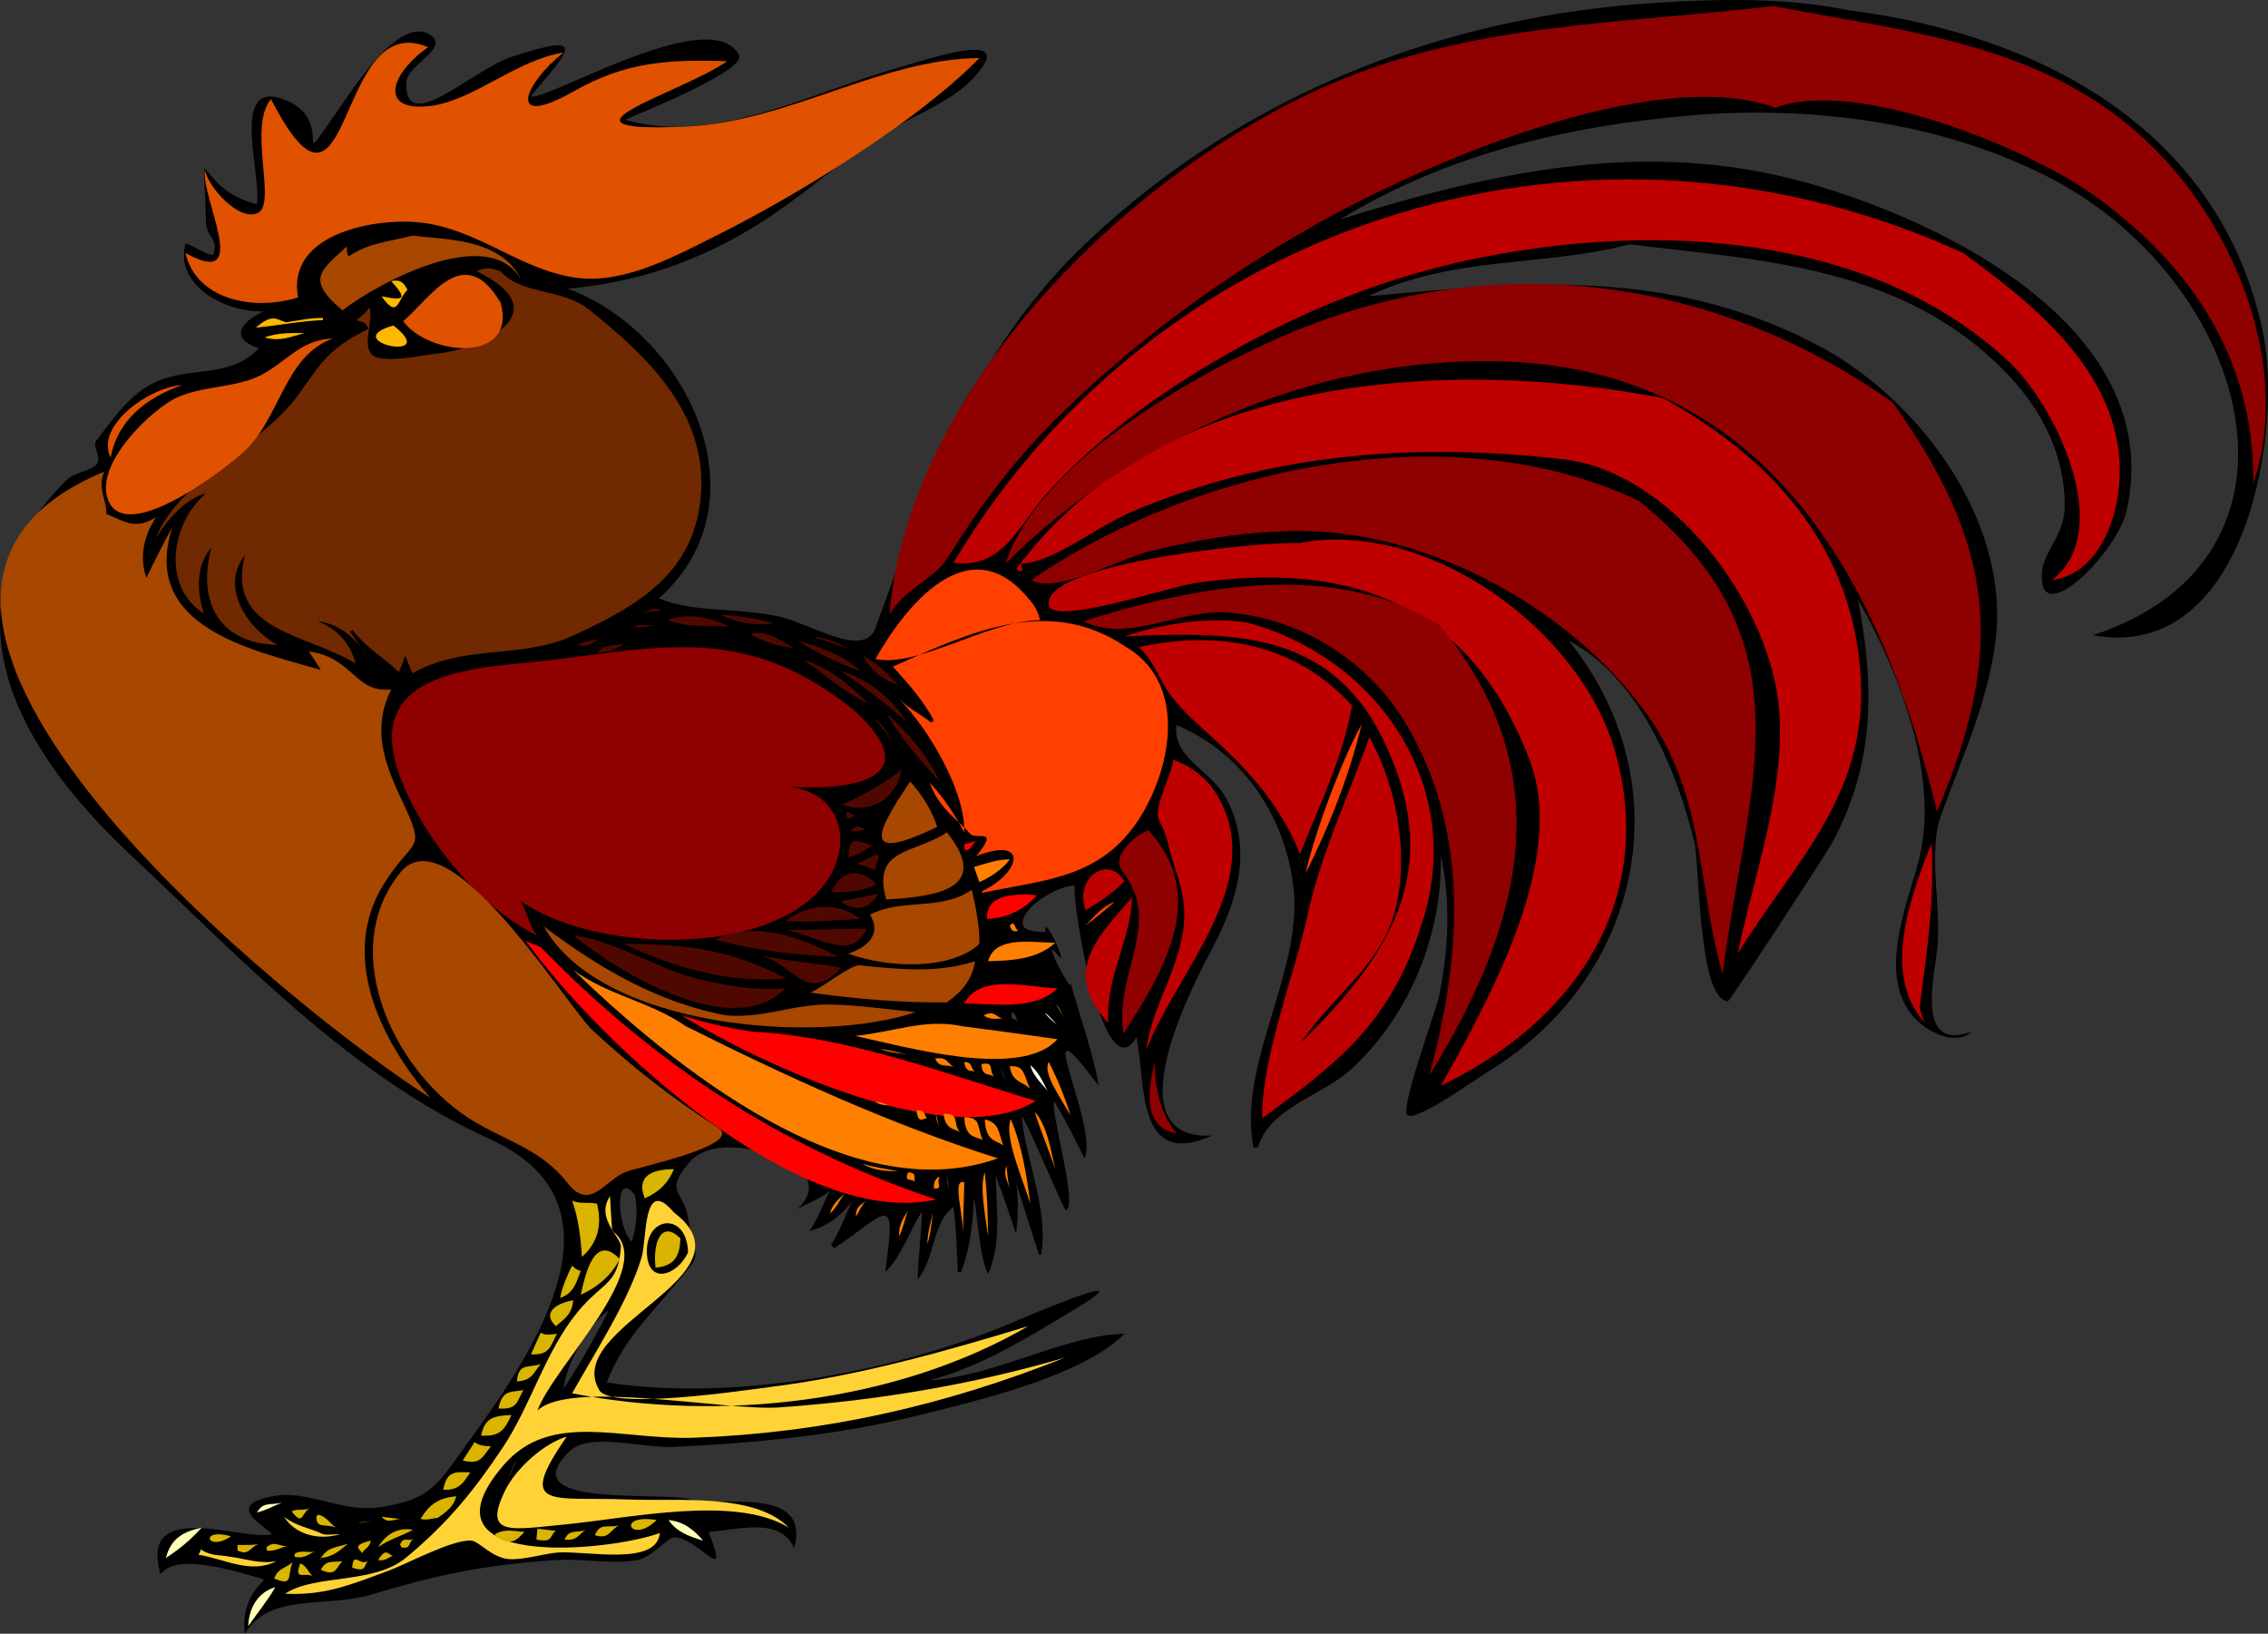 <?xml version="1.0" encoding="iso-8859-1"?>
<!-- Generator: Adobe Illustrator 12.0.0, SVG Export Plug-In . SVG Version: 6.00 Build 51448)  --><svg height="198.343" id="Layer_1" space="preserve" style="overflow:visible;enable-background:new 0 0 275.366 198.343;" version="1.1" viewBox="0 0 275.366 198.343" width="275.366" xmlns="http://www.w3.org/2000/svg" xmlns:xlink="http://www.w3.org/1999/xlink">
  <rect x="0" y="0" width="275.366" height="198.343" fill="#333333" stroke="none"/>
  <path d="M224.526,1.256c22.99,2.918,44.719,14.281,50.109,38.523  c2.754,12.382-1.899,40.738-20.518,37.341c28.804-9.512,18.9-43.198-5.392-55.616c-13.346-6.823-29.192-8.693-43.401-7.494  c-15.055,1.271-29.577,4.702-42.613,12.622c18.601-5.772,37.186-9.924,56.725-4.426c16.76,4.716,43.611,17.824,38.761,39.794  c-1.144,5.18-10.953,14.829-10.26,7.363c0.229-2.472,2.819-4.485,2.762-8.152c-0.094-5.95-2.631-11.157-6.708-15.514  c-12.644-13.51-30.283-14.076-46.164-16.041c-9.758,2.688-21.477,1.361-31.696,6.311c19.091-1.75,36.341-3.533,54.385,5.851  c12.326,6.41,23.601,21.327,21.767,35.96c-0.959,7.655-4.08,14.129-6.643,21.3c-1.549,4.336,0.036,10.997-0.395,15.711  c-0.331,3.641-2.802,13.007,4.144,10.452c-1.655,1.72-5.264,0.31-7.103-1.84c-4.263-4.983-0.873-13.239,0.594-18.604  c2.799-10.243-2.263-23.146-7.302-32.016c2.008,10.361,2.104,19.908-3.155,29.583c-0.824,1.516-12.413,19.205-12.626,19.195  c-3.618-0.169-3.434-16.646-4.078-19.327c-2.142-8.914-6.892-20.114-15.256-24.455c14.004,17.421,8.859,40.832-9.602,52.197  c-1.639,1.009-8.986,6.304-9.995,5.39c-0.905-0.82,3.507-12.664,3.881-14.527c1.146-5.721,1.396-11.281,0.197-17.027  c0.196,9.623-3.719,19.316-10.785,25.902c-3.578,3.335-9.958,4.661-11.443,9.598c-0.016-0.019-0.52-0.012-0.526,0  c-1.949-10.169,5.95-21.154,4.866-31.423c-0.889-8.423-5.946-16.435-14.203-19.854c-0.559,3.979,4.199,5.458,6.049,8.941  c3.271,6.158,1.314,12.427-1.708,18.145c-2.184,4.131-12.407,23.437,0,22.745c-9.289,4.13-8.047-6.236-9.207-11.965  c-3.829,6.741-7.762-15.119-7.498-18.406c-2.079,0.023-6.581,2.702-6.313,4.733c0.138,1.046,2.759,0.894,2.763,0.92  c-0.353-2.652,3.052,4.812,1.446,2.76c-2.27-2.9,2.132,5.61,1.58,3.288c0.629,2.642,2.856,8.81,3.418,12.622  c-8.915-12,0.117,4.892-1.71,8.809c-1.155-2.357-2.357-4.692-3.683-6.968c-0.475,1.401,2.918,12.63,1.447,13.279  c-0.253,0.111-4.606-10.558-5.392-11.438c0.433,5.129,3.313,11.459,2.366,16.829c-0.088,0-0.175,0-0.263,0  c-0.916-2.894-1.868-5.786-2.762-8.678c0.346,2.048,0.157,4.464,0,6.179c-0.822-2.354-1.569-4.735-2.498-7.099  c0.077,3.988,0.737,8.215-0.92,11.964c-1.101-2.522-1.17-6.229-1.71-9.335c-0.122,3.038-0.468,6.231-1.578,9.072  c0-0.002-0.387-0.012-0.395,0c-0.114-2.536-0.163-5.322-0.525-7.889c-2.599,1.901-2.127,5.975-4.341,8.808  c0.064-2.787,0.447-5.496,0.527-8.281c-1.4,2.113-2.553,5.629-4.472,7.362c1.457-10.173,0.176-7.125-6.183-2.893  c-0.13-0.132-0.261-0.264-0.393-0.396c1.141-1.749,1.683-3.582,2.629-5.391c-1.356,1.865-3.365,3.295-5.26,3.683  c1.125-1.512,1.692-3.431,2.499-4.865c-1.294,1.075-2.692,1.453-3.946,2.234c3.664-3.542-0.568-6.185-4.866-7.1  c-2.11-0.449-6.166-1.057-8.287,1.447c-3.099,3.659-0.65,3.335-0.131,6.705c0.887,5.765,2.042,3.723-1.71,8.284  c-3.286,3.995-6.2,6.628-8.155,11.701c15.329,2.387,35.293-1.29,49.453-7.363c2.813-1.207,16.305-6.881,7.233-1.445  c-5.545,3.321-11.181,6.873-17.492,8.546c7.965-0.483,16.429-5.499,23.672-5.655c-5.13,5.143-17.67,8.065-24.593,9.797  c-9.922,2.481-20.05,3.479-30.25,3.943c-3.921,0.179-10.137-1.886-12.626,0.593c-6.946,6.915,11.133,4.739,14.795,5.784  c3.501,0.998,14.661-1.805,12.562,5.916c-1.701-3.845-6.755-2.229-10.391-1.972c2.763,7.022-1.299,0.559-4.208,0.656  c-0.843,0.028-2.597,2.424-4.472,2.762c-3.03,0.546-6.681-0.227-9.996,0c-8.693,0.593-14.2,1.766-22.358,4.207  c-5.407,1.618-12.282-0.299-15.256,4.733c-0.388-2.507,0.487-4.839,2.368-6.573c-3.733-1.068-10.601-3.316-12.626-0.658  c-2.709-9.453,10.386-3.847,13.546-4.863c-1.271-1.257-5.7-3.52,0.132-4.603c4.391-0.815,8.231,2.087,13.152,1.316  c6.172-0.967,6.844-2.797,10.785-8.22c8.251-11.354,19.548-28.656,2.434-36.419c-17.092-7.753-30.196-21.895-43.731-34.578  C1.478,90.321-7.25,73.594,8.043,58.318c1.052-1.051,2.943-1.067,3.683-1.972c0.706-0.861-0.612-2.119,0-2.893  c2.119-2.682,3.933-5.595,7.233-7.099c4.257-1.94,8.836-0.312,12.495-4.076c-3.525-1.132-2.439-3.077,0.526-4.47  c-5.409,0.04-10.713-3.604-9.47-8.152c0.113-0.415,3.247,1.795,3.419,1.183c0.593-2.1-0.876-1.863-0.921-3.944  c-0.255-11.927-1.551-3.924,6.181-2.104c0.615-3.412-3.185-14.645,2.762-12.885c7.456,2.206,0.926,10.182,7.103,1.447  c1.804-2.552,7.319-11.341,11.047-9.204c2.782,1.595-2.661,3.688-2.762,5.785c-0.328,6.793,7.986-1.444,12.758-3.024  c9.647-3.194,6.918-0.676,2.367,4.732c0.132-0.044,0.176,0,0.132,0.132c3.793-0.565,21.748-11.152,25.121-5.127  c1.012,1.807-11.11,6.719-13.811,7.888c10.699,3.179,22.677-3.323,32.683-6.179c4.57-1.304,15.538-5.107,9.404,1.315  c-2.953,3.091-8.677,4.985-12.232,7.494c-4.666,3.293-8.942,7.09-13.808,10.124c-7.132,4.447-14.642,7.012-23.017,7.757  c14.605,5.407,24.278,25.93,11.047,37.603c4.647,1.875,10.285,1.04,15.257,2.367c3.285,0.877,9.721,4.894,11.047,1.249  c6.376-17.52,11.642-33.635,25.844-47.003c18.969-17.854,43.156-27.3,68.983-28.925C208.82-0.148,216.901-0.308,224.526,1.256   M123.65,124.059c-0.396-0.465-1.065-0.066-0.79-1.184C123.523,123.214,123.256,123.595,123.65,124.059 M122.204,131.29  c-0.213-0.469-0.562-0.92-0.658-1.578C121.761,130.126,122.007,130.857,122.204,131.29 M124.834,118.536  C124.16,117.775,124.05,117.65,124.834,118.536 M120.889,118.141C120.771,118.175,120.139,118.356,120.889,118.141 M115.233,144.568  c-0.003-0.028-0.354-1.347-0.264-1.84C115.169,143.341,115.148,143.89,115.233,144.568 M61.572,179.937  c0.394-0.976,0.533-1.838,1.184-2.761C62.395,178.073,61.959,178.98,61.572,179.937 M68.412,168.628  c0.293-2.854,2.776-7.599,5.524-9.597C72.272,162.331,70.45,165.541,68.412,168.628 M77.091,145.095  c0.371,1.86,0.187,3.883-0.394,5.653C74.853,148.924,74.625,141.814,77.091,145.095" style="fill-rule:evenodd;clip-rule:evenodd;"/>
  <path d="M60.783,32.943c2.545,2.882,7.492,2.049,10.717,4.626  c7.033,5.622,14.307,12.501,13.615,22.327c-0.675,9.595-7.578,13.646-15.586,17.289c-6.336,2.883-13.204,0.987-19.399,4.536  c-0.251-0.289-0.721-1.676-0.921-2.104c-0.274,0.59-0.436,1.308-0.789,1.972c-1.845-1.816-3.586-2.589-5.656-5.127  c-0.088,0.087-0.176,0.175-0.263,0.263c0.771,0.986,1.406,2.057,2.104,3.024c-1.368-2.278-3.432-4.032-6.05-4.338  c2.366,0.899,3.995,2.698,4.603,5.127c-5.911-3.618-15.833-3.9-13.415-13.148c-3.048,3.763,0.174,8.836,3.946,10.913  c-7.144-0.186-9.773-5.285-8.023-11.833c-1.866,2.111-1.789,5.241-0.92,8.021c-5.166-3.305-3.986-11.007,0.263-14.594  c-2.394,0.585-4.582,3.02-6.05,5.39C21.516,58.423,31.91,54.023,36.32,47.8c2.803-3.955,3.577-5.45,8.417-7.889  c-0.502-1.064-0.608-0.642-1.447-1.052c0.32-0.207,1.48-1.222,1.579-1.577c0.556,2.051-1.472,5.649,1.183,6.179  c2.098,0.419,5.354-0.365,6.97-0.526c5.252-0.521,15.155-4.995,4.866-9.993C59.273,32.247,59.877,32.703,60.783,32.943" style="fill-rule:evenodd;clip-rule:evenodd;fill:#702900;"/>
  <path d="M49.472,35.179c-1.274,1.291-1.122,3.614-3.156,0.788  c2.831,0.573,3.146,0.351,1.184-1.84C48.735,33.879,49.012,34.39,49.472,35.179 M34.742,39.123c1.52-0.217,2.958-0.547,4.472-0.527  c0,0.088,0,0.175,0,0.263c-2.744,0.125-5.439,0.648-8.154,0.921C33.204,37.897,33.679,38.909,34.742,39.123 M36.979,40.438  c-1.765,0.467-2.969,1.056-4.867,0.525C33.767,40.381,35.292,40.417,36.979,40.438 M47.763,39.517  C53.767,44.17,40.798,41.462,47.763,39.517" style="fill-rule:evenodd;clip-rule:evenodd;fill:#FFB800;"/>
  <path d="M35.663,43.33c-1.93,5.121-9.509,9.719-14.599,7.494  C28.107,50.583,31.233,46.987,35.663,43.33" style="fill-rule:evenodd;clip-rule:evenodd;"/>
  <path d="M22.116,46.748c-4.407,1.55-7.841,4.291-8.681,8.81  C11.507,51.641,18.217,46.971,22.116,46.748 M60.783,36.756c2.042,7.364-8.668,6.522-11.837,2.235  C52.222,36.275,56.302,29.177,60.783,36.756 M40.397,41.095c-5.924,2.191-6.31,9.627-10.814,13.765  c-2.382,2.188-14.151,11.228-16.411,5.957c-1.899-4.43,5.368-11.237,8.349-12.573c3.029-1.357,6.58-1.164,9.538-2.416  C34.576,44.34,36.144,41.262,40.397,41.095 M51.972,5.727c-4.944,3.537-5.825,8.019,0.526,7.1  c5.106-0.739,10.245-5.556,15.915-6.442c-4.67,3.648-7.166,9.466,1.285,4.679c6.311-3.574,11.503-3.872,18.574-3.627  c-5.488,3.858-23.178,8.744-4.993,7.93c12.417-0.556,23.576-8.196,35.637-8.324c-7.448,7.644-22.034,16.602-31.729,21.447  c-4.923,2.461-11.122,5.891-16.827,5.272c-6.955-0.755-12.021-5.864-19.178-6.734c-5.257-0.64-16.446,1.152-14.993,9.072  c-5.202,1.679-12.333,0.393-13.678-5.391c8.205,4.578,1.832-6.731,2.368-10.124c0.281,2.001,4.146,6.397,6.444,5.259  c2.327-1.153-1.275-10.422,1.578-13.805C42.903,31.412,40.563,0.849,51.972,5.727" style="fill-rule:evenodd;clip-rule:evenodd;fill:#E05200;"/>
  <path d="M107.473,75.805C108.436,74.175,107.69,75.437,107.473,75.805" style="fill-rule:evenodd;clip-rule:evenodd;fill:#4F0800;"/>
  <path d="M151.27,75.542c15.421,4.033,26.5,19.184,21.636,35.696  c-3.707,12.584-10.016,17.499-19.663,24.521c-0.071-7.441,3.896-17.242,5.524-24.718c1.6-7.34,4.982-14.467,7.496-21.563  c3.231,5.855,4.766,13.734,3.288,20.378c-1.619,7.283-7.693,10.879-11.572,16.698c10.807-10.593,17.723-21.042,9.862-36.945  c-6.612-13.377-18.793-12.833-31.302-12.358C141.536,75.636,146.426,74.914,151.27,75.542 M136.539,106.966  c-1.337,1.435-3.071,2.564-4.733,3.549C130.393,106.63,134.463,103.682,136.539,106.966 M137.459,108.938  c-0.181,5.282-3.29,9.872-2.893,15.251C128.695,117.968,133.511,113.519,137.459,108.938 M147.193,95.659  c7.485,10.614-4.331,22.221-8.024,31.817c0.652-4.923,3.411-8.897,4.341-13.675c0.949-4.879-0.689-7.197-1.71-11.438  c-0.815-3.386-1.919-2.263-0.657-6.048c0.493-1.48,1.044-2.602,1.315-4.076C144.309,92.888,145.987,94.057,147.193,95.659   M164.159,85.666c-1.127,6.368-3.963,12.06-6.313,18.014c-2.248-5.559-5.759-9.647-10.127-13.676  c-2.345-2.163-3.732-3.238-5.524-5.521c-1.504-1.916-1.977-4.173-3.946-5.917C147.981,76.429,157.357,78.166,164.159,85.666   M157.714,65.945c15.71-3.072,34.287,10.634,38.405,25.375c5.104,18.271-5.146,32.777-21.175,40.495  c5.739-10.318,15.413-27.371,10.783-39.51c-7.121-18.672-21.278-24.369-40.771-21.497c-2.993,0.441-17.208,5.253-17.622,2.629  C126.514,68.249,154.286,65.633,157.714,65.945 M201.905,48.326c12.869,7.075,22.563,17.503,23.937,32.738  c1.374,15.236-7.938,23.494-14.862,34.711c2.003-9.869,6.238-20.853,4.868-31.029c-1.625-12.073-13.076-27.495-26.043-28.991  c-17.957-2.071-35.705-0.759-52.542,6.442c-4.136,1.769-9.19,5.979-13.217,6.245c-0.178,0.371,0.218,0.638,0.131,0.789  c-0.131-0.043-0.175,0-0.131,0.131c-0.088,0-0.176,0-0.264,0c0.013-0.039-0.415-0.258-0.395-0.263  C140.791,45.284,175.96,43.336,201.905,48.326 M238.336,30.708c9.663,6.968,20.731,16.108,18.808,29.451  c-0.658,4.563-3.25,9.711-8.022,10.255c7.828-5.945,0.401-21.302-5.262-26.558c-16.795-15.588-42.688-16.811-63.918-12.622  c-9.72,1.918-18.748,5.255-27.487,9.861c-9.179,4.836-18.063,10.87-25.12,18.539c-3.716,4.038-5.42,9.514-11.575,8.677  C141.135,25.809,193.777,10.268,238.336,30.708 M233.077,122.218c0.154,0.707,0.307,1.35,0.657,1.972  c-5.377-5.804-1.744-15.451,0.787-21.825C234.905,109.085,233.975,115.58,233.077,122.218" style="fill-rule:evenodd;clip-rule:evenodd;fill:#BF0000;"/>
  <path d="M136.539,78.435c7.298,4.162,5.938,13.694,2.368,19.984  c-4.679,8.243-11.697,8.294-19.728,9.993c-0.03,0.018,0.188-0.264,0.132-0.264c4.706-2.266,5.561-6.687-0.789-4.207  c2.979-3.643-0.097-1.837-0.79-2.76c-0.954-1.27-3.765-2.936-4.865-6.181c1.687,1.758,3.127,4.02,4.208,6.048  c0.157-4.853-4.211-12.425-7.891-16.172c1.18,1.141,2.783,1.978,3.946,2.893c-0.043-0.131,0-0.175,0.132-0.131  c-0.044-0.131,0-0.175,0.13-0.131c-1.058-2.146-3.105-4.538-4.998-6.575C117.559,76.854,127.207,72.197,136.539,78.435   M124.966,72.781c0.701,0.783,1.052,1.467,1.315,2.498c-6.519,0.121-14.788,5.812-19.991,4.733  C109.734,73.885,117.59,63.651,124.966,72.781" style="fill-rule:evenodd;clip-rule:evenodd;fill:#FF4000;"/>
  <path d="M107.342,76.068C107.053,77.079,107.053,77.079,107.342,76.068" style="fill-rule:evenodd;clip-rule:evenodd;fill:#4F0800;"/>
  <path d="M103.659,86.192c9.359,8.587-0.683,9.768-7.76,9.334  c6.976,0.903,7.833,8.093,3.42,12.755c-7.624,8.055-27.789,7.102-36.168,1.051c0.656,1.022,1.17,2.98,1.973,4.208  c-6.6-3.293-12.743-10.702-15.783-17.356c-5.679-12.427,3.398-14.716,13.678-15.645C78.685,79.123,89.564,74.853,103.659,86.192   M142.853,137.6c-4.152-0.702-3.511-5.344-2.631-8.677C140.169,132.05,140.883,135.135,142.853,137.6 M139.433,100.787  c7.344,8.079,1.977,16.868-3.024,24.718c-1.201-7.442,4.867-13.292-0.132-19.723C134.712,103.771,138.195,101.229,139.433,100.787   M174.812,75.937c14.77,17.728,10.185,36.194-1.314,54.695c3.953-14.341,5.135-29.758-3.025-43.125  c-4.54-7.437-12.818-12.584-21.57-13.148c-5.762-0.372-12.113,3.783-17.36,1.052C144.978,71.189,162.037,67.801,174.812,75.937   M199.012,60.816c21.123,17.092,13.174,34.152,10.128,57.456c-3.124-10.987-2.102-21.837-9.31-31.744  c-8.923-12.264-25.311-21.549-40.669-22.03c-6.735-0.211-13.065,0.875-19.334,2.366c-3.866,0.92-11.683,5.359-14.598,3.549  C145.218,56.623,176.363,50.022,199.012,60.816 M229.788,48.852c12.409,17.335,13.775,30.002,5.392,49.699  c-6.502-27.18-19.864-52.575-50.636-54.563c-22.721-1.468-46.532,8.517-62.472,24.455c4.076-12.534,23.925-23.695,35.511-28.399  C182.056,30.105,208.427,33.707,229.788,48.852 M215.32,0.731c16.613,3.229,33.395,4.547,46.164,17.223  c10.108,10.034,16.772,26.796,12.101,40.759c0.183-15.083-7.599-26.616-19.4-35.039c-8.071-5.76-29.054-14.3-38.602-10.584  c-14.956-5.443-43.372,7.106-55.896,14.2c-11.479,6.502-22.329,14.429-31.762,23.864c-5.097,5.098-9.022,10.422-12.823,16.5  c-1.736,2.775-5.345,3.81-7.102,6.968c2.283-27.582,29.29-53.835,53.266-64.292C178.621,2.76,196.665,2.946,215.32,0.731" style="fill-rule:evenodd;clip-rule:evenodd;fill:#8F0000;"/>
  <path d="M165.342,87.901c-1.58,6.464-4.065,12.665-6.838,18.146  C159.707,100.755,163.075,91.907,165.342,87.901 M131.805,112.355c1.129-1.166,1.97-2.288,3.551-2.892  C134.292,110.392,133.021,111.482,131.805,112.355" style="fill-rule:evenodd;clip-rule:evenodd;fill:#FF4000;"/>
  <path d="M118.652,101.969c-0.548,0.372-0.596,1.023-1.315,1.315  c-0.057-0.119-0.144-0.163-0.263-0.132c0.017-0.176,0.049-0.488,0-0.656C117.55,102.371,118.235,102.252,118.652,101.969   M125.886,108.675c-1.512,1.792-3.633,2.767-6.051,2.893C119.693,108.656,122.871,108.443,125.886,108.675 M128.385,119.982  c-2.707,2.727-7.652,1.87-11.311,1.842C119.005,118.156,124.619,119.869,128.385,119.982 M91.296,125.24  c11.608,0.571,23.38,5.095,34.457,8.416c-10.336,6.445-33.576-4.55-43.006-10.388C85.543,124.142,88.398,124.82,91.296,125.24   M65.649,114.986c13.826,14.172,29.185,24.361,48.005,30.634c-16.485,3.727-40.742-18.846-49.846-31.425  C64.413,114.518,65.014,114.72,65.649,114.986" style="fill-rule:evenodd;clip-rule:evenodd;fill:#FF0000;"/>
  <path d="M71.7,124.847c4.767,4.479,9.929,8.529,15.446,12.037  c3.239,2.06-9.078,4.691-10.974,5.318c-2.69,0.89-4.448,5.052-7.3,1.381c-3.022-3.891-7.004-4.903-11.182-7.351  c-9.536-5.586-16.999-20.565-9.073-30.318C54.26,98.971,67.677,120.379,71.7,124.847 M114.97,121.691  c-5.611,0.069-11.02-0.425-16.572-1.184c1.578-0.687,4.916-3.428,5.987-3.316c4.724,0.488,9.401,0.999,14.004-0.496  C118.007,118.982,116.789,120.394,114.97,121.691 M88.139,123.269c4.596,0.412,8.216-1.412,12.759-1.315  c3.405,0.072,6.869,0.584,10.258,0.922c-11.764,3.994-38.248,1.996-45.112-10.388C72.797,117.55,79.762,121.672,88.139,123.269   M118.915,114.592c-3.617,3.339-11.461,2.858-15.914,1.184c2.671-0.928,3.966-2.557,2.631-4.733  c3.958-2.042,8.61-0.401,12.362-3.024C118.482,110.134,118.933,112.417,118.915,114.592 M114.97,101.049  c5.564,7-1.571,7.808-7.365,8.151C105.794,102.885,111.067,103.686,114.97,101.049 M113.787,100.392  c-9.763,4.702-7.071,0.195-3.289-5.522C111.923,96.459,113.154,98.357,113.787,100.392 M12.91,62.395  c2.269,0.921,3.479,1.97,6.049,0.394c-1.485,2.208-2.085,4.857-1.183,7.363c0.936-1.974,2.052-4.16,3.157-6.179  C16.949,76.204,30.76,78.943,38.95,81.328c-0.488-0.765-0.939-1.517-1.446-2.235c5.377,0.694,5.578,5.119,9.996,4.601  c-2.318,4.625-0.927,8.75,1.13,13.104c3.285,6.953,1.668,4.573-2.051,10.563c-5.432,8.748-0.307,19.036,5.655,25.902  c-15.588-9.773-78.636-59.897-39.587-75.996C11.792,59.37,12.981,60.641,12.91,62.395 M50.13,28.604  c3.91,0.517,10.767,0.277,13.152,5.391c-3.901-7.004-17.524,0.437-21.702,3.682c-4.546-3.789-2.589-4.858,0.526-7.757  c0.066,0.058-0.127,0.863,0.263,1.184C44.715,29.512,47.251,29.317,50.13,28.604" style="fill-rule:evenodd;clip-rule:evenodd;fill:#A84700;"/>
  <path d="M84.062,118.667c3.649,0.937,7.483,1.633,11.311,1.315  c-6.356,6.563-20.388-1.987-25.777-6.442C74.782,114.284,79.072,117.226,84.062,118.667 M95.505,118.8  c-6.874,0.599-13.568-1.253-19.729-4.208C83.347,114.602,88.646,115.282,95.505,118.8 M102.212,117.483  c-4.593,4.556-5.571-0.475-10.127-1.578C95.387,116.693,98.824,116.892,102.212,117.483 M101.818,116.169  c-5.023-0.198-10.157-0.765-14.993-2.104C91.903,111.719,97.241,113.816,101.818,116.169 M105.237,112.751  c-1.896,4.122-6.111,0.803-9.865,0.13C98.693,112.938,101.924,112.745,105.237,112.751 M104.45,111.567  c-3.051,0.119-6.041,0.451-9.077,0.263C98.362,109.549,101.883,109.55,104.45,111.567 M106.684,108.544  c-1.214,1.719-2.478,2.271-4.603,0.92c0.025-0.004,0.45,0.05,0.262-0.132C103.828,109.197,105.282,108.668,106.684,108.544   M106.422,107.36c-1.654,0.756-3.49,1.091-5.524,0.921C102.351,105.366,104.554,105.474,106.422,107.36 M106.29,105.65  c-0.669-0.322-1.363-0.491-2.236-0.788c0.833-0.395,1.666-0.788,2.499-1.183C106.839,104.448,106.195,105.067,106.29,105.65   M105.895,102.627c-0.763,0.61-1.843,1.233-2.894,1.446C103.115,101.196,104.093,102.153,105.895,102.627 M104.974,100.655  c0.451,0.082-1.37,0.371-1.71,0.262C104.212,99.847,104.462,100.563,104.974,100.655 M103.922,99.077  c-0.711-0.07-1.12,1.08-1.183-0.526C103.09,98.589,103.783,99.063,103.922,99.077 M109.446,93.424  c-0.66,3.813-4.081,5.498-7.365,4.207c0.043,0.132,0,0.175-0.133,0.131C104.315,96.87,108.065,94.72,109.446,93.424 M105.369,85.404  c-2.921-1.401-5.137-3.477-7.761-5.26C100.697,81.076,103.244,83.157,105.369,85.404 M104.45,81.459  c-2.659-0.91-5.205-2.158-7.629-3.682C99.634,78.566,102.345,79.502,104.45,81.459 M103.264,78.829  c-1.581-0.496-2.93-0.991-4.603-1.577C100.463,77.424,101.718,78.137,103.264,78.829 M109.051,83.168  c-1.899-0.654-3.601-2.003-4.209-3.55C106.257,80.441,107.912,81.791,109.051,83.168 M110.104,87.639  c-2.578-2.201-5.246-4.324-8.022-6.18C105.469,82.446,108.206,84.75,110.104,87.639 M108.656,90.268  c-0.864-1.062-1.753-2.104-2.629-3.155C107.268,87.991,107.752,89.074,108.656,90.268 M114.182,95.001  c-2.389-2.653-4.778-5.319-6.577-8.415C110.344,88.961,112.599,91.786,114.182,95.001 M75.908,78.172  c-1.096,0.467-1.896,1.068-3.419,1.052C73.502,78.167,74.525,78.424,75.908,78.172 M77.881,77.252  C77.527,77.401,76.682,77.757,77.881,77.252 M79.723,75.937c-0.984,0.039-1.827,0.353-2.894,0.132  c-0.057,0.118-0.144,0.162-0.262,0.131C77.677,75.681,78.515,75.984,79.723,75.937 M78.013,74.359  c0.875-0.199,1.145-0.76,2.236-0.263C79.504,74.184,78.758,74.271,78.013,74.359 M88.533,76.068  c-2.56-0.149-5.112,0.167-7.496-0.789C83.487,74.398,86.172,74.881,88.533,76.068 M93.927,75.673  c-2.23,0.316-4.515-0.057-6.444-1.052C89.709,74.742,91.914,75.102,93.927,75.673 M96.426,78.698  c-1.883-0.226-3.512-0.736-5.129-1.578c0-0.088,0-0.175,0-0.263C93.084,76.637,94.589,77.587,96.426,78.698 M73.015,77.515  c-1.156,0.392-1.477,1.168-2.894,0.789C71.003,77.715,71.856,77.862,73.015,77.515" style="fill-rule:evenodd;clip-rule:evenodd;fill:#4F0800;"/>
  <path d="M83.273,124.584c12.196,6.107,24.855,11.928,37.878,16.04  c-17.882,6.439-39.544-11.266-51.556-22.878C73.792,120.84,78.969,121.593,83.273,124.584 M116.811,124.584  c3.974,0.515,7.893,1.046,11.574,1.577c-4.448,5.034-18.937,0.762-24.593-0.394C108.567,125.298,112.262,123.619,116.811,124.584   M128.122,114.46c-2.182,1.998-5.254,2.17-8.153,2.235C120.764,113.686,124.841,114.36,128.122,114.46 M122.599,104.336  c-0.89,1.205-2.304,2.132-3.684,2.762c-0.243-0.642-0.488-1.381-0.657-1.842C119.512,104.892,121.247,104.271,122.599,104.336" style="fill-rule:evenodd;clip-rule:evenodd;fill:#FF7F00;"/>
  <path d="M128.385,124.452  C126.412,122.832,126.404,122.228,128.385,124.452" style="fill-rule:evenodd;clip-rule:evenodd;fill:#FFFFFF;"/>
  <path d="M156.662,128.265C157.591,127.319,156.915,128.008,156.662,128.265" style="fill-rule:evenodd;clip-rule:evenodd;"/>
  <path d="M127.201,132.472c-0.37-0.582-1.814-1.812-2.104-3.154  C126.083,130.11,126.571,131.245,127.201,132.472" style="fill-rule:evenodd;clip-rule:evenodd;fill:#FFFFFF;"/>
  <path d="M102.606,144.831c-0.654,0.803-0.994,1.747-1.84,2.498  C101.071,146.007,102.292,145.216,102.606,144.831 M105.105,145.751c-0.458,0.597-0.81,1.313-1.183,1.973  C103.861,146.339,104.732,146.237,105.105,145.751 M110.235,146.936c-0.348,1.035-0.58,2.128-1.052,3.154  C109.031,148.581,109.96,147.526,110.235,146.936 M113.261,147.199c-0.171,1.319-0.243,2.52-0.658,3.811  C112.585,149.721,113.084,148.083,113.261,147.199 M117.074,143.517c-0.027,2.063-0.146,4.107-0.132,6.18  C116.861,146.886,115.604,143.123,117.074,143.517 M114.049,142.991c-0.375,0.734,0.528,1.353-0.658,1.314  C113.27,143.024,114.192,142.712,114.049,142.991 M111.156,143.517c-0.554-0.549-1.369,0.088-0.921-1.183  C111.523,142.363,110.791,143.155,111.156,143.517 M109.051,142.202c-0.655-0.031-2.798,0.069-4.339-0.921  C106.159,141.757,107.563,141.864,109.051,142.202 M116.548,137.47c-0.438-0.441-1.789-0.193-1.973-2.235  C116.648,135.142,115.593,136.293,116.548,137.47 M114.049,136.812c-0.102-0.297-0.477-0.888-0.395-1.577  C113.748,135.771,113.865,136.271,114.049,136.812 M112.603,135.76c-0.412-0.117-1.125,0.894-1.317-0.92  C112.406,134.645,112.258,135.661,112.603,135.76 M110.104,134.84C109.524,134.779,108.972,134.721,110.104,134.84 M108,134.182  c0.004,0.001-1.027,0.075-1.71-0.395C107.016,133.728,107.355,134.077,108,134.182 M110.104,128.003  c-0.539-0.096-2.265-0.237-3.289-0.658C107.937,127.478,109,127.76,110.104,128.003 M112.472,128.791  C110.865,128.167,111.133,128.271,112.472,128.791 M115.892,129.58c-1.087-0.477-1.73,0.186-2.368-1.053  C115.021,128.207,115.075,129.222,115.892,129.58 M119.31,138.389c-1.072-0.484-2.075-0.251-2.236-2.76  C119.155,135.636,118.6,136.773,119.31,138.389 M119.573,142.334c0.271,2.58,0.386,5.155,0.395,7.756  C119.605,147.45,118.91,143.95,119.573,142.334 M122.599,144.437c-0.257-1.174-0.836-1.76-0.395-2.893  C122.296,142.506,122.392,143.493,122.599,144.437 M121.809,139.047c-0.863-0.599-2.155-0.477-2.236-3.156  C121.355,136.348,121.191,137.389,121.809,139.047 M118.39,130.105c-0.295-0.212-1.15,0.228-1.315-1.183  C118.124,128.951,117.785,129.672,118.39,130.105 M120.757,130.764c-0.52-0.531-1.56,0.063-1.579-1.579  C120.862,128.861,119.926,129.915,120.757,130.764 M122.729,135.891c1.375,3.249,1.911,6.774,2.368,10.255  C124.137,143.049,121.848,137.879,122.729,135.891 M128.122,141.938c-0.773-2.335-1.827-4.761-2.5-6.967  C127.103,136.576,127.529,139.379,128.122,141.938 M125.097,132.209c-0.914-0.948-2.192-0.736-2.498-2.76  C124.514,129.306,124.262,130.614,125.097,132.209 M127.334,128.923c1.058,2.071,1.935,4.22,2.63,6.441  C128.65,133.113,126.568,130.227,127.334,128.923 M116.154,123.006C116.063,123.059,115.14,123.599,116.154,123.006 M118.39,123.138  C117.602,123.344,116.948,123.515,118.39,123.138 M125.622,124.189C124.679,122.997,124.498,122.769,125.622,124.189   M121.809,123.664c-0.541-0.092-1.529,0.284-2.368-0.396C120.705,122.57,120.913,123.513,121.809,123.664 M129.174,123.532  c-0.288-0.543-0.647-1.021-0.921-1.579C128.599,122.291,128.857,122.935,129.174,123.532 M123.124,118.403  C122.044,117.848,122.147,117.901,123.124,118.403 M123.65,113.014c-0.126-0.081-0.732,0.44-1.052-0.658  C123.282,111.663,123.06,112.632,123.65,113.014 M126.412,118.403C126.3,118.268,125.127,116.847,126.412,118.403 M121.678,112.881  C120.854,113.021,120.517,113.079,121.678,112.881" style="fill-rule:evenodd;clip-rule:evenodd;fill:#FF7F00;"/>
  <path d="M74.33,149.434c5.788,4.189-7.132,16.383-9.076,21.825  c3.879-3.822,22.863,0.058,29.33-0.394c11.766-0.82,23.388-2.723,34.721-6.048c-14.593,5.831-29.312,9.156-45.045,9.729  c-8.768,0.318-17.366-3.313-23.082,3.288c-11.069,12.781,12.533,10.603,18.939,8.281c-0.382,4.06-8.904,2.13-12.363,2.367  c-1.628,0.112-4.308,0.957-6.05,0.79c-2.008-0.192-3.588-2.175-4.472-2.236c-2.317-0.161-7.817,2.831-10.126,3.682  c-4.438,1.634-7.684,3.023-12.495,2.762c3.733-2.44,10.724-1.07,14.73-4.406c4.999-4.16,8.138-8.003,11.706-13.344  c3.38-5.06,5.177-11.692,9.075-16.436c3.099-3.771,4.931-3.243,5.261-7.888c0.087-1.225-3.147-3.486-1.316-6.18  C74.125,146.635,74.239,148.031,74.33,149.434 M81.827,147.199c10.227,7.745-13.603,13.836-9.075,21.561  c1.458,2.486,17.777-0.001,20.911-0.394c10.587-1.327,20.98-4.271,31.171-7.362c-15.969,9.291-37.338,11.685-55.37,8.15  c2.929-5.216,6.807-11.179,8.417-16.434C78.579,150.442,77.999,142.646,81.827,147.199 M83.537,152.063  c-1.357,2.853-4.896,3.96-4.998,0C78.422,147.505,83.448,147.14,83.537,152.063 M28.035,189.009c1.782,0.229,3.485,0.89,5.523,0.526  c-3.113,1.598-6.203-0.248-9.469-0.79c0.042-0.017,0.34-0.56,0.263-0.657C25.616,188.946,26.625,188.738,28.035,189.009   M39.214,186.248c0.625,0.144,1.46,0,2.104,0c-2.582,0.789-5.423,0.092-6.838-2.104C35.945,185.287,37.469,185.444,39.214,186.248   M68.807,174.414c-6.239,8.999-1.819,7.261,7.365,7.627c6.181,0.246,15.471-0.81,19.596,3.417  c-6.503-3.992-19.312-1.14-27.093-0.395c-6.604,0.632-10.083,1.527-7.365-4.074C62.658,178.209,66.099,175.206,68.807,174.414" style="fill-rule:evenodd;clip-rule:evenodd;fill:#FFD336;"/>
  <path d="M63.545,168.76c-0.828,1.421-0.688,2.396-3.025,2.234  C60.997,168.679,62.023,169.052,63.545,168.76 M79.723,184.538C76.618,187.612,74.645,183.703,79.723,184.538 M75.119,185.196  c-1.124,0.627-1.157,1.718-2.893,1.184C72.882,184.819,73.701,185.536,75.119,185.196 M71.173,185.722  c-0.818,0.348-0.997,1.415-2.63,1.183C69.172,185.568,69.923,186.184,71.173,185.722 M67.492,185.854  c-0.827,0.542-0.238,1.494-2.368,1.051c0.043-0.438,0.086-0.876,0.13-1.314C66,185.678,66.746,185.766,67.492,185.854   M63.677,185.984c-0.967,0.984-1.535,1.783-3.551,0.526c0-0.088,0-0.175,0-0.263C61.208,185.598,62.216,185.855,63.677,185.984   M35.531,189.665c-0.708,1.594,0.181,3.009-2.236,1.972C33.736,190.409,34.574,190.438,35.531,189.665 M38.03,191.375  c-1.073-0.564-2.365,0.622-1.578-1.578C37.311,190.125,37.495,191.094,38.03,191.375 M41.581,189.535  c-0.862,0.841-0.726,1.897-2.631,1.052C39.629,189.288,40.355,189.728,41.581,189.535 M44.738,189.402  c-0.629,0.649-0.139,1.527-1.973,0.92C42.899,188.143,43.809,190.361,44.738,189.402 M47.763,188.879  c-0.417,0.018-0.883,0.688-1.841,0.523C46.894,187.686,47.233,188.901,47.763,188.879 M43.949,188.614  c0.035-0.437-1.599-0.931,1.052-1.578C44.955,187.852,44.006,188.194,43.949,188.614 M42.239,187.43  c-0.955,0.735-1.688,1.563-3.289,1.709c0.032,0.119-0.012,0.207-0.131,0.264C39.66,187.805,40.739,187.89,42.239,187.43   M38.293,188.351c-0.763,0.17-1.092,0.931-2.499,0.658c0.043-0.131,0-0.174-0.132-0.13c0.119-0.058,0.163-0.146,0.132-0.265  C36.643,188.129,37.3,188.571,38.293,188.351 M35.005,187.694c-0.836,0.072-1.62,0.74-2.631,0.526c0.013-0.028,0.02-0.376,0-0.396  C33.394,186.986,33.846,187.794,35.005,187.694 M31.454,187.43c-1.112,0.352-1.204,1.529-2.631,0.791  c0.041-0.074,0.037-0.58,0-0.658C29.593,187.555,30.647,187.629,31.454,187.43 M28.035,186.511  C25.121,188.521,24.141,185.409,28.035,186.511 M37.636,183.091c-1.078,0.553-0.759,2.262-2.236,0.396  C36.115,183.112,36.933,183.451,37.636,183.091 M40.792,185.458c-1.405-0.539-2.433,0.216-2.368-1.444  c0.132,0.044,0.176,0,0.132-0.133C39.636,184.046,40.127,185.057,40.792,185.458 M45.132,184.67c-0.57,0.087-1.14,0.175-1.71,0.262  C44.074,184.74,44.36,184.775,45.132,184.67 M48.552,184.407c-0.908,0.087-1.456,0.555-2.236-0.264  C47.061,184.231,47.807,184.319,48.552,184.407 M50.13,185.722c-1.271,0.727-2.962,1.184-4.209,2.104  C47.083,185.845,48.754,185.471,50.13,185.722 M50.262,186.773c-0.823,0.544-0.273,1.367-1.579,1.052  c0.031-0.118-0.013-0.206-0.131-0.263C49.011,186.4,49.494,187.281,50.262,186.773 M53.155,184.275  c-0.766,0.063-1.306,0.314-2.104,0.132c1.15-1.878,2.254-2.537,4.34-2.762C55.085,182.897,54.278,183.487,53.155,184.275   M57.101,178.753c-0.881,1.335-1.439,2.218-3.288,2.104C54.262,178.533,55.242,178.69,57.101,178.753 M59.6,175.598  c-1.017,1.246-1.25,2.293-3.42,1.709c0.482-0.745,0.964-1.489,1.446-2.234C58.169,175.521,58.924,175.559,59.6,175.598   M62.099,171.785c-0.784,1.643-1.247,2.655-3.683,2.498C58.873,172.051,60.014,171.893,62.099,171.785 M65.649,165.605  c-0.905,1.054-1.029,2.012-2.893,2.104C62.97,165.421,64.071,166.12,65.649,165.605 M67.622,161.923  c-0.838,1.609-0.916,2.614-3.156,2.498c0.395-0.876,0.789-1.752,1.183-2.628C66.233,162.153,66.869,162.003,67.622,161.923   M67.492,161.004c-1.627-1.524-0.208-2.719,2.104-3.156C69.443,159.57,68.573,160.08,67.492,161.004 M70.516,154.297  c-0.646,1.696-0.875,2.637-2.499,3.288c0.204-1.297,0.87-2.79,1.447-3.944C69.544,153.758,69.999,154.2,70.516,154.297   M72.489,146.146c0.646,2.574,0.078,4.778-1.842,6.443c-0.125-2.342-0.429-4.697-1.184-6.838  C70.369,146.231,71.591,145.885,72.489,146.146 M75.25,152.852c-0.979,1.921-2.636,3.394-4.734,4.338  C71.091,154.55,72.208,149.679,75.25,152.852 M81.827,141.938c-0.688,1.646-1.745,2.746-3.551,3.552  C77.224,142.814,79.078,141.95,81.827,141.938 M82.616,150.354c-0.09,2.013-0.59,3.324-3.026,3.55  C79.215,150.711,80.398,148.081,82.616,150.354" style="fill-rule:evenodd;clip-rule:evenodd;fill:#D9B400;"/>
  <path d="M33.427,192.69c-0.947,1.646-2.204,3.171-3.289,4.732  C30.228,195.065,31.426,193.257,33.427,192.69 M24.483,185.458c-1.247,1.42-2.758,2.663-4.34,3.681  C20.755,186.758,22.25,185.953,24.483,185.458 M34.216,182.434c-1.016,0.387-1.936,0.946-3.025,1.185  C31.958,182.29,32.792,182.762,34.216,182.434 M85.378,187.036c-1.86-0.533-3.271-1.127-4.21-2.498  C83.032,184.745,84.189,185.676,85.378,187.036" style="fill-rule:evenodd;clip-rule:evenodd;fill:#FFFFB8;"/>
</svg>

